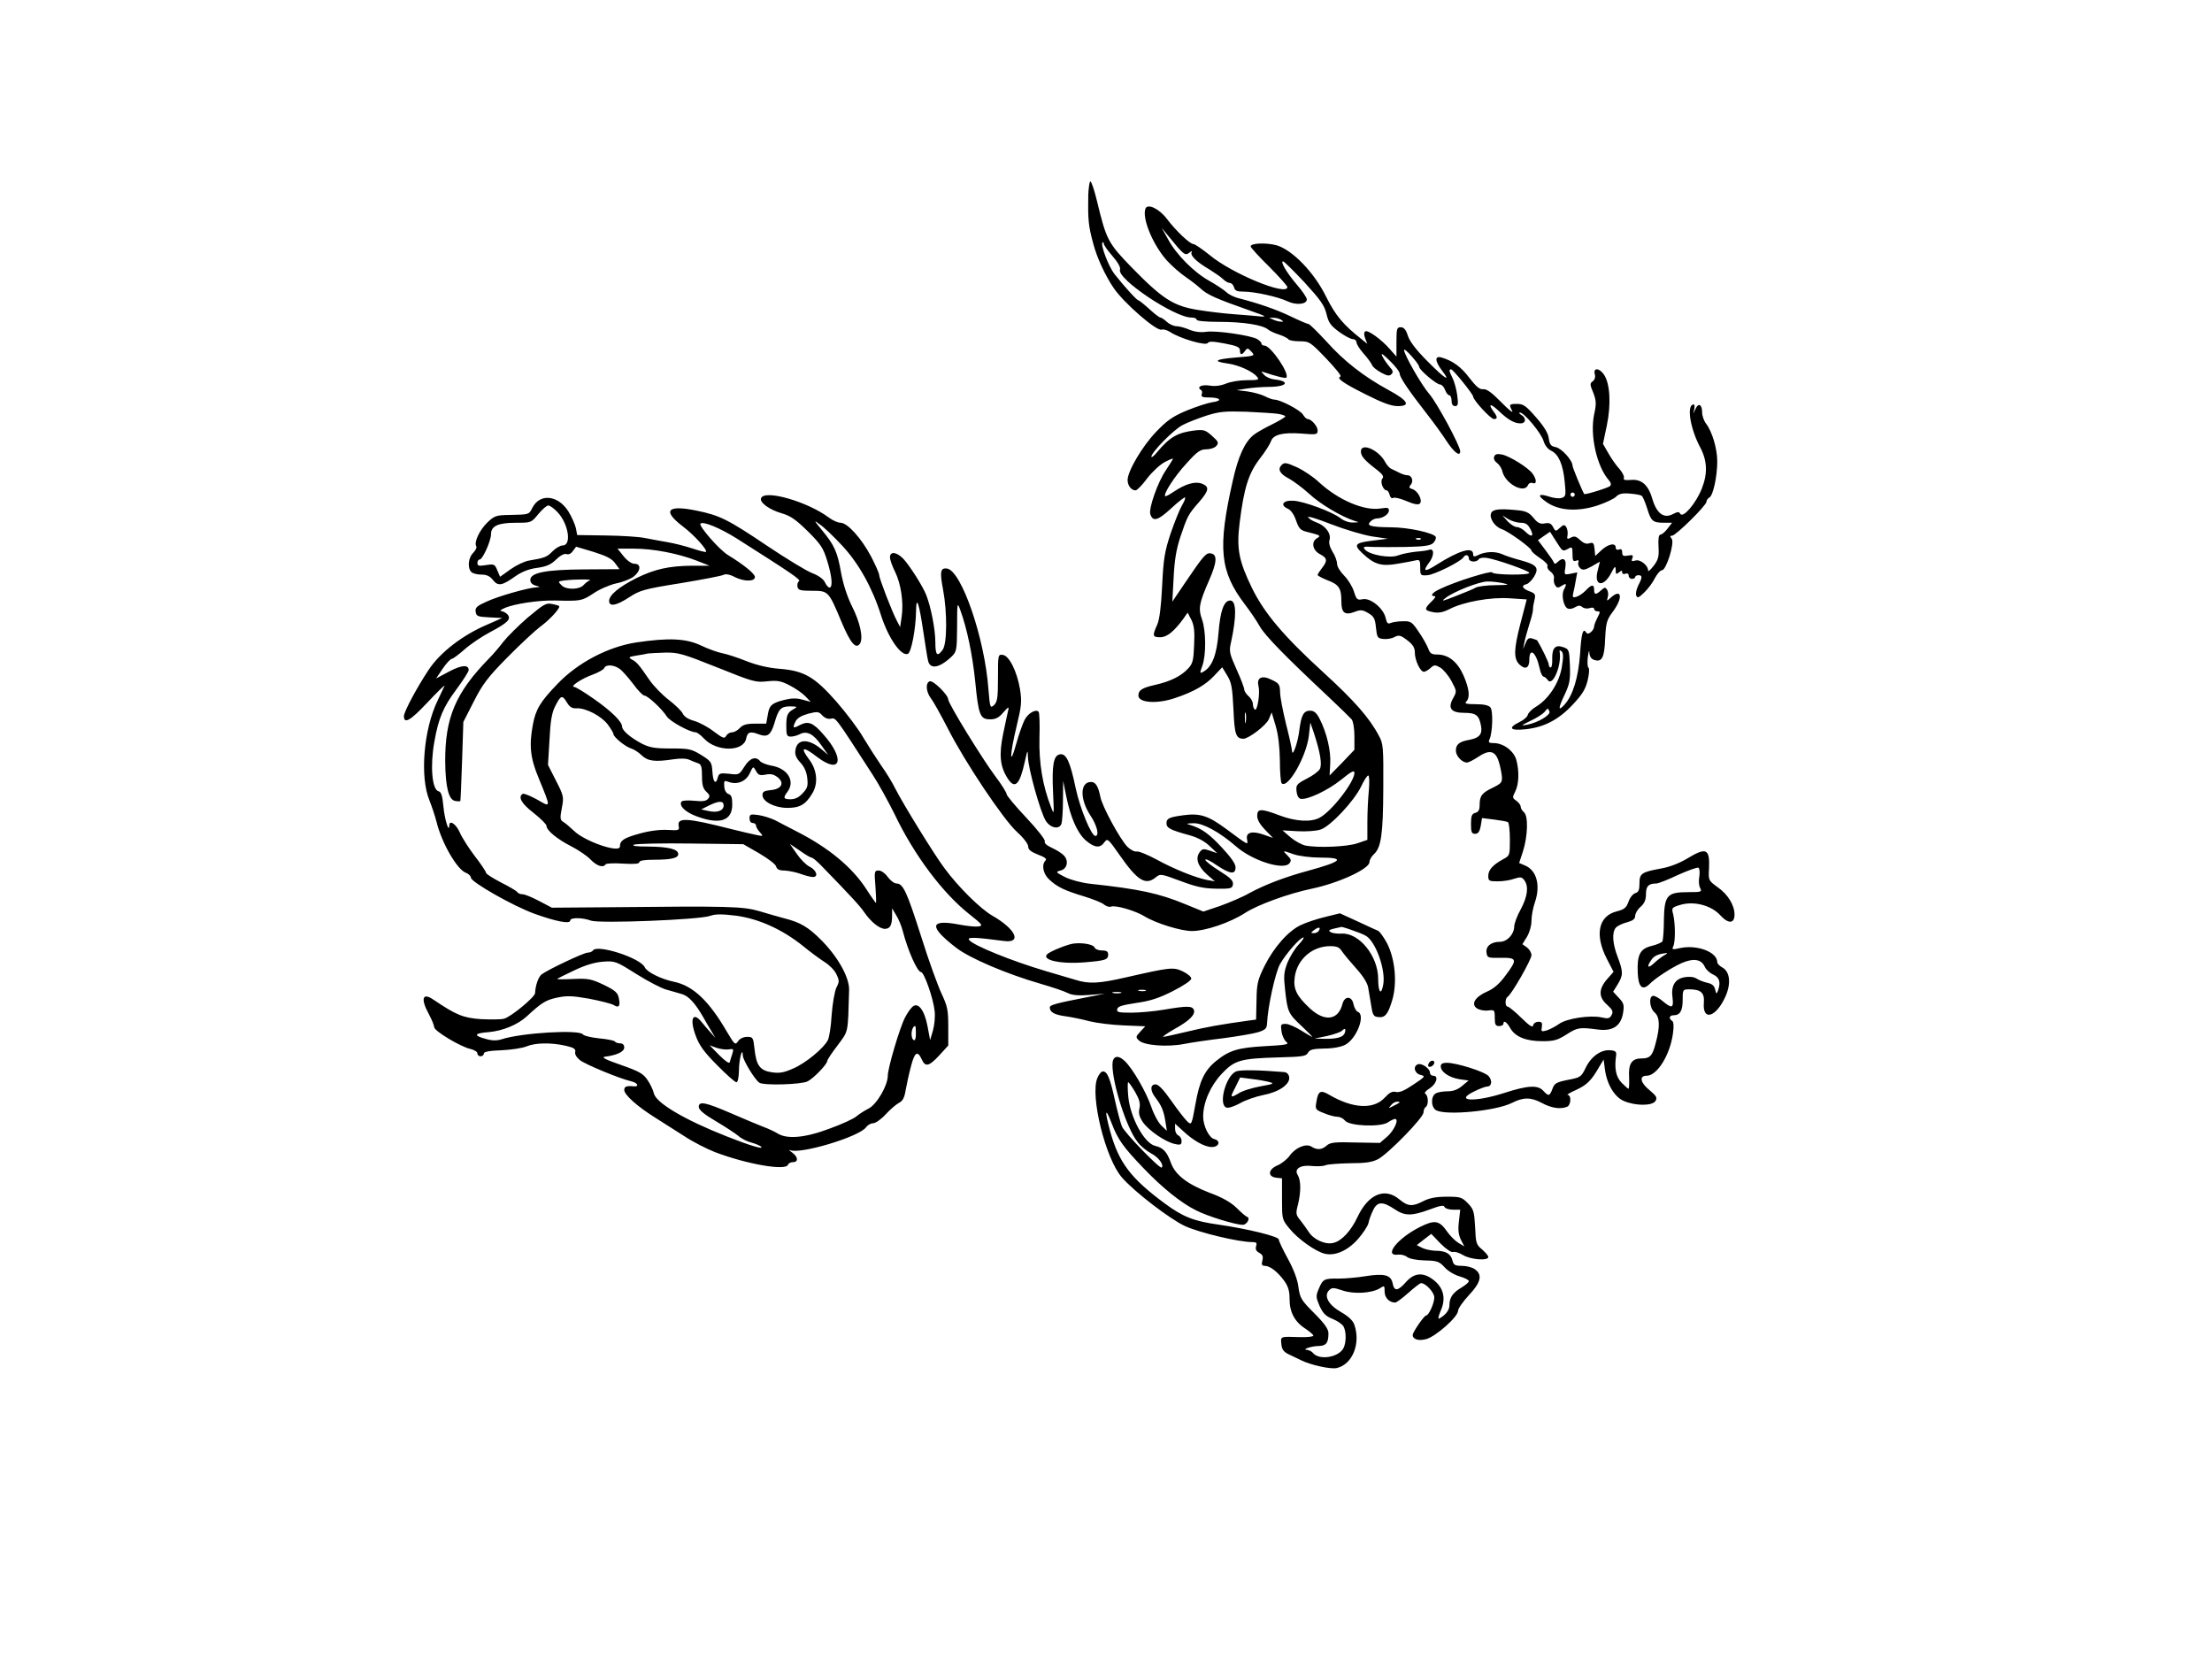 <?xml version="1.0" encoding="UTF-8" standalone="yes"?>
<svg version="1.0" xmlns="http://www.w3.org/2000/svg" width="1024" height="768" viewBox="0 0 1024 768" preserveAspectRatio="xMidYMid meet">
  <g transform="translate(0,768) scale(0.1,-0.1)" fill="#000000" stroke="none">
    <path d="M5038 6768 c-2 -106 1 -135 23 -216 17 -65 56 -149 95 -206 48 -70
198 -200 221 -192 8 3 26 -2 40 -11 45 -30 165 -65 174 -51 6 9 24 8 78 -2 57
-11 71 -17 71 -32 0 -22 9 -23 24 -2 10 14 14 13 29 -4 18 -19 17 -20 -72 -27
-97 -8 -110 -18 -36 -28 49 -7 114 -36 134 -61 12 -14 7 -16 -47 -16 -33 0
-76 -7 -97 -16 -25 -10 -51 -13 -75 -9 -36 6 -62 -6 -41 -20 6 -3 8 -12 4 -20
-4 -12 4 -15 35 -15 53 0 63 -16 14 -22 -20 -3 -73 -20 -117 -38 -65 -27 -91
-45 -142 -98 -64 -66 -133 -183 -133 -224 0 -26 17 -48 37 -48 7 0 31 25 54
56 23 30 60 64 81 75 21 11 38 18 38 15 0 -2 -15 -26 -33 -53 -38 -56 -80
-177 -72 -203 12 -37 35 -30 96 26 33 31 63 54 65 51 3 -2 -4 -20 -15 -38 -11
-19 -34 -77 -52 -129 -27 -82 -33 -115 -39 -240 -5 -100 -12 -157 -23 -182
-23 -51 -22 -58 14 -58 31 0 63 26 106 84 l21 30 17 -33 c13 -26 16 -53 13
-117 -3 -71 -6 -86 -28 -109 -32 -35 -81 -59 -150 -75 -63 -14 -80 -25 -80
-50 0 -34 88 -40 171 -11 87 29 141 61 180 103 l37 39 23 -38 c20 -32 24 -56
29 -156 5 -117 11 -136 46 -137 24 0 106 62 118 91 l13 31 19 -64 c12 -42 18
-96 19 -160 0 -53 4 -100 8 -104 28 -28 114 122 126 219 l7 62 17 -50 c29 -88
38 -144 27 -165 -6 -11 -33 -31 -61 -45 -46 -24 -50 -29 -47 -58 2 -19 9 -33
19 -35 31 -6 126 39 187 88 48 39 62 46 62 32 0 -42 -106 -179 -162 -208 -40
-21 -110 -17 -184 11 -87 33 -104 32 -104 -2 0 -18 13 -40 36 -64 l37 -38 -43
15 c-54 19 -84 11 -77 -22 5 -28 8 -29 -96 48 -84 62 -121 74 -198 64 -67 -9
-79 -15 -79 -37 0 -22 17 -31 104 -55 38 -10 72 -28 95 -50 l36 -34 -34 12
c-30 10 -36 9 -48 -8 -20 -28 -8 -64 34 -102 l37 -32 -35 6 c-56 11 -157 52
-235 95 -41 22 -82 39 -92 37 -9 -2 -29 8 -43 22 -34 35 -117 187 -125 231
-10 49 -22 69 -43 69 -52 0 -53 -80 -2 -157 30 -45 41 -93 22 -93 -19 0 -71
127 -91 220 -26 125 -44 162 -72 158 -31 -4 -39 -48 -33 -178 5 -104 5 -104
-10 -65 -38 97 -56 203 -53 319 2 63 0 117 -4 121 -13 14 -49 -7 -65 -38 -9
-18 -27 -68 -39 -112 -31 -112 -30 -50 2 82 23 96 25 115 16 172 -14 83 -50
155 -79 159 -23 3 -23 2 -23 -106 0 -93 -3 -111 -18 -126 -18 -16 -19 -13 -26
71 -17 238 -125 551 -192 561 -31 4 -34 -15 -18 -99 19 -102 19 -248 -2 -277
-25 -35 -34 -26 -34 36 0 57 -20 161 -42 217 -16 41 -75 134 -106 168 -31 32
-62 36 -62 7 0 -12 11 -42 24 -68 27 -55 40 -142 30 -208 l-7 -47 -15 29 c-23
43 -82 197 -82 212 0 8 -17 46 -37 85 -45 85 -110 157 -142 157 -12 0 -37 11
-54 24 -99 74 -300 132 -314 89 -7 -19 39 -53 95 -69 42 -12 67 -30 122 -84
59 -59 71 -76 89 -135 23 -73 27 -125 11 -125 -6 0 -15 11 -21 24 -7 15 -29
31 -57 42 -26 9 -119 66 -209 126 -184 124 -221 142 -328 164 -136 28 -161 1
-64 -73 52 -39 116 -110 107 -118 -2 -2 -30 5 -63 16 -33 11 -85 24 -115 29
-30 5 -77 14 -103 19 -27 6 -109 11 -182 12 l-133 2 -6 32 c-4 17 -19 52 -35
78 -48 75 -131 84 -166 17 -17 -33 -14 -32 -107 -34 -62 -1 -69 -4 -102 -35
-36 -35 -63 -92 -51 -110 3 -6 -3 -19 -15 -31 -22 -22 -27 -69 -8 -88 7 -7 27
-12 46 -12 25 0 40 -7 54 -25 24 -30 42 -27 105 18 29 20 61 33 99 38 44 6 64
15 89 39 19 19 38 28 47 25 10 -4 22 2 30 14 l15 20 81 -24 c60 -19 86 -32
100 -53 l20 -27 -162 -1 c-179 -1 -251 -15 -251 -49 0 -12 9 -22 25 -26 22 -6
22 -7 4 -8 -40 -2 -177 -41 -231 -66 -45 -20 -54 -28 -51 -47 3 -21 9 -23 63
-26 l60 -3 -68 -30 c-114 -48 -219 -129 -272 -209 -54 -81 -115 -195 -115
-215 0 -38 29 -22 107 61 46 49 83 85 81 79 -2 -5 -17 -36 -32 -68 -65 -134
-83 -353 -38 -462 11 -28 26 -72 33 -100 24 -98 95 -220 135 -235 13 -5 24
-15 24 -23 0 -20 195 -131 294 -167 100 -36 166 -49 166 -31 0 14 55 14 96 -1
40 -14 501 4 551 22 25 9 54 9 120 1 105 -14 214 -63 310 -140 34 -28 79 -61
101 -75 21 -13 46 -38 54 -56 14 -29 14 -35 0 -62 -8 -17 -18 -74 -22 -127 -3
-53 -11 -105 -18 -117 -20 -38 -103 -106 -159 -130 -44 -20 -65 -23 -100 -18
-55 8 -72 32 -80 108 -6 53 -7 56 -34 56 -17 0 -34 -8 -42 -20 -13 -19 -16
-17 -52 44 -83 143 -157 213 -245 231 -61 13 -125 45 -135 67 -19 43 -221 108
-240 78 -3 -5 -14 -10 -24 -10 -18 0 -183 -78 -214 -101 -15 -13 -28 -50 -30
-87 -1 -18 -113 -111 -144 -118 -14 -4 -62 -4 -107 -2 -82 6 -114 19 -219 90
-51 35 -61 6 -22 -66 14 -26 25 -53 25 -61 0 -18 124 -92 168 -101 17 -4 32
-13 32 -20 0 -8 7 -14 15 -14 8 0 15 6 15 13 0 8 25 13 82 15 45 2 97 10 116
18 41 17 113 18 180 3 39 -9 48 -15 45 -29 -3 -10 6 -25 22 -38 26 -20 182
-85 238 -98 30 -7 38 -26 10 -23 -33 3 -43 -1 -43 -17 0 -22 59 -75 140 -126
36 -23 99 -63 140 -89 41 -27 105 -59 141 -73 148 -56 327 -87 337 -58 2 6 12
12 23 12 26 0 24 24 -3 44 -13 9 -18 15 -12 12 45 -22 321 61 353 105 7 10 22
19 33 19 11 0 37 18 58 41 20 22 48 46 61 53 18 9 26 23 32 61 5 28 16 78 25
111 17 65 30 72 50 28 16 -35 34 -30 81 21 l41 45 0 87 c0 78 -4 95 -31 153
-17 36 -60 154 -94 263 -67 210 -84 247 -115 247 -10 0 -28 14 -40 30 -12 17
-30 30 -42 30 -20 0 -21 -4 -15 -75 3 -41 4 -75 2 -75 -1 0 -22 29 -45 65 -65
100 -173 190 -320 265 -36 19 -82 42 -102 53 -21 10 -56 21 -78 24 -36 5 -40
3 -40 -16 0 -12 6 -21 15 -21 8 0 15 -5 15 -12 0 -6 8 -20 18 -31 17 -19 16
-19 -18 -12 -19 4 -71 16 -115 27 -204 52 -251 55 -243 14 4 -20 1 -21 -51
-18 -35 2 -84 -4 -130 -17 -73 -20 -91 -32 -91 -60 0 -32 -162 23 -213 73 -18
17 -40 36 -49 41 -15 9 -16 17 -7 64 10 51 9 57 -27 127 l-37 73 7 116 c4 86
11 126 26 155 26 52 33 54 54 19 13 -22 24 -29 44 -28 42 3 115 -35 145 -74
15 -20 27 -40 27 -45 0 -14 55 -59 82 -67 13 -4 35 -18 49 -32 29 -27 61 -31
147 -18 33 5 61 4 75 -3 12 -5 30 -13 40 -16 13 -4 17 -17 17 -59 0 -41 5 -58
20 -72 16 -15 18 -21 8 -33 -9 -11 -26 -13 -65 -9 -29 3 -55 1 -58 -4 -13 -19
18 -49 70 -68 107 -40 165 -21 165 54 0 33 -4 45 -17 49 -11 4 -19 17 -20 35
-2 28 0 29 21 21 39 -14 79 2 97 40 16 34 16 34 29 11 10 -19 17 -22 45 -17
24 5 38 1 56 -13 33 -27 16 -55 -35 -59 -28 -3 -36 -7 -36 -23 0 -30 57 -59
115 -59 58 0 84 15 115 66 29 46 23 110 -14 158 -44 59 -29 63 38 11 110 -83
129 -8 27 106 -47 54 -69 62 -107 43 -33 -18 -36 -15 -21 16 8 16 27 27 59 36
43 11 49 10 65 -8 11 -12 26 -18 40 -15 23 4 17 13 192 -258 29 -44 74 -127
102 -183 91 -191 224 -368 349 -466 58 -46 62 -51 40 -55 -14 -2 -54 2 -90 9
-137 26 -141 -9 -14 -107 63 -49 234 -122 394 -168 52 -15 108 -34 123 -42 20
-10 48 -13 100 -9 l72 6 -70 -14 c-159 -31 -185 -38 -185 -50 0 -22 22 -34 75
-41 28 -4 77 -14 110 -23 33 -8 104 -17 159 -19 l98 -4 -23 -25 c-21 -22 -22
-26 -7 -40 23 -24 132 -32 209 -17 35 7 118 19 185 27 66 9 138 21 160 28 33
11 39 17 40 43 3 73 38 233 60 272 28 49 93 123 108 123 5 0 -5 -15 -22 -33
-18 -19 -41 -57 -52 -84 -17 -45 -18 -62 -10 -132 11 -96 14 -104 79 -164 27
-26 48 -47 46 -47 -2 0 -26 13 -52 30 -26 16 -58 30 -71 30 -23 0 -24 -3 -19
-36 3 -20 14 -42 23 -48 14 -11 -4 -14 -99 -19 -125 -7 -165 -19 -225 -67 -55
-44 -79 -93 -98 -203 -17 -94 -18 -96 -36 -80 -11 10 -44 52 -74 95 -37 53
-61 78 -74 78 -26 0 -26 -29 -1 -61 28 -37 38 -60 46 -109 l7 -45 -25 24 c-14
13 -35 51 -46 84 -24 71 -88 182 -125 216 -32 30 -56 22 -56 -18 0 -88 65
-292 115 -356 14 -20 44 -44 65 -55 33 -17 60 -53 48 -65 -8 -8 -171 160 -184
190 -7 18 -22 74 -33 124 -22 100 -35 131 -55 131 -8 0 -19 -14 -26 -31 -34
-82 38 -374 114 -460 58 -67 223 -193 292 -225 68 -31 249 -74 310 -74 21 0
24 -4 19 -19 -4 -14 0 -23 15 -31 15 -8 19 -17 14 -35 -5 -20 -2 -25 12 -25
24 -1 57 -26 89 -69 19 -27 25 -47 25 -85 0 -61 24 -106 75 -138 19 -13 35
-27 35 -31 0 -5 -28 -8 -62 -7 -92 3 -90 4 -86 -32 2 -24 10 -36 33 -47 17 -8
42 -20 56 -27 45 -23 141 -44 168 -37 72 17 111 113 81 200 -7 20 -27 39 -62
59 -58 33 -81 75 -55 101 13 13 20 13 62 -1 53 -18 135 -13 173 10 21 14 22
13 22 -15 0 -29 22 -51 49 -51 6 0 33 20 61 45 28 25 54 45 59 45 21 0 61 -43
61 -66 0 -28 -26 -84 -38 -84 -9 0 -62 -77 -62 -90 0 -20 27 -29 63 -19 44 12
147 103 147 131 0 10 23 43 50 72 56 59 64 95 28 120 -12 9 -39 16 -60 16 -32
0 -39 4 -44 25 -8 32 -32 45 -81 45 -21 1 -48 7 -61 14 l-23 12 33 26 34 26
43 -45 c25 -25 50 -42 58 -39 7 3 28 -3 46 -14 34 -21 117 -28 117 -9 0 6 -13
21 -29 35 -27 22 -29 30 -32 103 -4 72 -7 83 -33 110 -28 29 -35 31 -98 31
-49 0 -80 -6 -108 -20 -52 -27 -72 -25 -111 7 -68 58 -145 25 -195 -82 -30
-64 -74 -111 -112 -119 -37 -9 -92 16 -114 52 -10 15 -27 39 -39 54 -20 24
-21 31 -10 72 14 58 14 111 -1 136 -19 29 13 49 68 42 24 -2 51 -1 61 4 10 4
61 8 113 9 72 0 103 5 130 19 48 26 210 192 210 216 0 10 5 22 10 25 14 8 13
52 -1 61 -7 4 1 14 20 26 32 21 42 58 16 58 -8 0 -15 6 -15 14 0 19 -38 46
-56 39 -24 -9 -16 -42 12 -49 24 -6 23 -8 -33 -45 -41 -28 -65 -38 -81 -34
-17 4 -30 -3 -52 -27 -51 -55 -147 -50 -255 13 -42 25 -53 19 -61 -33 -6 -33
-4 -36 35 -51 23 -10 51 -17 63 -17 11 0 27 -8 34 -17 18 -26 164 -32 199 -9
13 9 28 16 33 16 20 0 -3 -52 -35 -81 l-35 -30 -114 2 c-95 3 -116 0 -132 -14
-22 -20 -45 -22 -71 -5 -25 16 -75 -5 -102 -44 -11 -15 -36 -35 -55 -43 -43
-18 -47 -52 -6 -57 l27 -3 0 -95 c0 -94 0 -96 35 -138 38 -47 119 -105 163
-116 47 -11 104 13 152 66 23 26 46 60 50 75 3 16 13 43 22 61 19 40 44 41 98
5 48 -33 80 -33 164 -2 48 18 65 21 68 12 3 -7 20 -13 39 -13 l34 0 -6 -54
c-5 -39 -2 -62 9 -85 l16 -31 -27 16 c-15 9 -39 33 -53 53 -36 52 -58 55 -127
20 -105 -53 -169 -137 -98 -127 13 1 31 -3 40 -11 10 -8 44 -15 82 -16 58 -1
67 -5 92 -32 15 -17 45 -35 70 -42 23 -7 42 -16 42 -22 0 -5 -16 -19 -35 -30
-40 -24 -55 -46 -55 -82 0 -22 -17 -44 -47 -61 -7 -4 -4 11 7 37 25 56 13 106
-34 142 -48 37 -89 33 -127 -10 -38 -43 -55 -44 -62 -5 -8 38 -39 46 -126 32
-36 -6 -92 -11 -123 -11 -68 1 -74 -2 -93 -48 -14 -32 -13 -39 4 -79 16 -34
28 -47 61 -60 22 -9 45 -25 50 -35 13 -24 13 -75 -1 -101 -23 -42 -111 -56
-140 -22 -6 8 -19 14 -28 15 -28 1 21 18 55 18 34 1 44 15 44 59 0 19 -18 45
-66 93 -60 60 -66 70 -73 121 -4 34 -22 82 -49 131 -23 42 -42 82 -42 89 0 14
-142 49 -280 69 -114 16 -164 36 -248 98 -158 117 -212 189 -252 332 -27 99
-24 118 6 40 29 -76 53 -110 148 -209 87 -91 174 -161 243 -195 52 -27 182
-67 216 -67 20 0 37 32 20 37 -6 2 -28 21 -49 42 -27 26 -66 48 -126 70 -101
39 -157 82 -177 137 -18 51 -36 71 -72 79 -51 11 -117 131 -126 231 -3 35 -3
64 0 64 3 0 17 -20 32 -45 20 -35 25 -53 20 -76 -5 -23 -1 -38 16 -64 27 -39
106 -93 149 -101 25 -6 30 -3 30 14 0 11 -7 22 -15 26 -8 3 -15 16 -15 30 l0
24 33 -30 c50 -48 104 -78 137 -78 34 0 43 29 11 37 -24 6 -51 61 -51 104 0
65 33 141 85 197 60 64 86 72 265 77 109 3 126 5 135 21 8 15 23 19 75 20 40
0 77 7 97 17 54 28 96 139 59 153 -8 3 -16 18 -20 35 -7 39 -41 40 -51 2 -19
-76 -82 -85 -151 -21 -61 57 -78 90 -70 145 11 82 81 143 164 143 32 0 43 -5
56 -26 10 -14 39 -49 66 -79 30 -33 51 -67 54 -87 3 -18 9 -55 14 -83 6 -42
11 -51 30 -53 33 -5 47 10 67 77 24 80 14 189 -23 263 -15 28 -34 55 -42 59
-8 3 -51 23 -96 44 l-81 37 -69 -17 c-38 -9 -88 -26 -111 -37 -59 -27 -126
-104 -169 -190 -32 -65 -36 -82 -37 -160 l-2 -88 -30 -4 c-132 -18 -204 -31
-290 -52 -55 -13 -104 -24 -110 -24 -5 0 17 16 50 35 71 39 100 68 92 90 -8
19 -31 19 -138 1 -46 -8 -115 -14 -152 -14 -58 0 -68 2 -65 16 2 13 23 19 88
29 64 9 105 22 170 55 49 25 85 49 85 58 0 8 -18 23 -39 33 -44 21 -59 19
-261 -27 -126 -29 -173 -32 -236 -12 -24 7 -87 26 -139 41 -155 46 -331 117
-353 143 -12 15 24 14 160 -4 86 -12 56 55 -53 117 -55 32 -156 131 -221 219
-48 64 -189 293 -227 367 -14 29 -44 78 -67 110 -22 32 -59 90 -82 128 -22 39
-78 113 -124 166 -102 116 -150 144 -265 153 -50 4 -102 16 -151 35 -40 16
-91 33 -113 37 -21 4 -66 20 -99 36 -70 33 -150 36 -299 14 -131 -20 -272 -94
-366 -193 -79 -82 -100 -117 -113 -188 -18 -95 -12 -154 26 -245 59 -144 59
-139 -7 -101 -31 17 -61 29 -66 26 -23 -14 -6 -45 50 -88 33 -26 60 -53 60
-60 0 -21 50 -62 115 -95 33 -17 73 -44 89 -61 29 -30 59 -40 70 -22 3 4 39 6
81 3 52 -3 75 -1 75 7 0 7 24 11 68 11 81 0 112 8 112 26 0 23 -45 34 -138 35
-58 0 -80 3 -66 9 12 4 130 7 263 5 l242 -3 73 -42 c41 -24 77 -51 79 -61 4
-14 15 -19 39 -19 18 -1 51 -7 73 -15 22 -8 48 -15 58 -15 28 0 17 32 -15 48
-15 7 -42 34 -59 59 l-32 46 46 -31 c25 -18 49 -32 54 -32 5 0 23 -15 40 -32
147 -151 185 -193 204 -221 31 -45 70 -76 95 -77 25 0 34 17 34 63 l0 32 19
-32 c11 -17 25 -51 31 -75 23 -89 67 -188 84 -188 14 0 57 -122 63 -181 3 -25
-1 -65 -8 -90 l-13 -44 -12 64 c-14 74 -43 113 -69 91 -9 -8 -25 -30 -35 -50
-25 -48 -80 -235 -80 -270 0 -45 -51 -133 -89 -152 -18 -9 -43 -25 -55 -35
-11 -11 -68 -37 -126 -58 -114 -43 -198 -50 -242 -21 -13 8 -43 22 -68 31 -25
10 -90 37 -145 61 -118 51 -150 58 -150 30 0 -14 24 -34 80 -67 44 -26 91 -57
104 -68 13 -12 41 -26 62 -31 21 -6 41 -15 44 -20 7 -11 -54 7 -160 49 -196
77 -329 156 -338 200 -3 14 -16 42 -29 61 -20 30 -38 40 -123 70 -70 24 -93
36 -75 38 55 7 90 23 90 43 0 12 -7 19 -19 19 -11 0 -22 4 -25 9 -3 4 -36 11
-72 14 -37 4 -71 12 -75 18 -14 24 -284 8 -376 -22 -22 -7 -44 -7 -72 1 -61
16 -57 27 12 32 65 6 134 34 177 74 66 61 86 74 136 85 46 10 70 10 150 -4 52
-10 103 -23 114 -29 25 -16 33 -6 25 31 -5 26 -17 36 -70 62 -57 27 -72 30
-140 27 -41 -2 -75 -2 -75 0 0 2 35 19 77 39 52 25 95 38 134 41 56 4 60 3
155 -57 54 -34 116 -66 138 -72 23 -6 55 -16 73 -21 31 -9 61 -41 100 -109 11
-20 28 -49 38 -65 l17 -29 -23 26 c-13 15 -32 36 -41 48 -41 50 -56 14 -27
-64 16 -44 39 -76 99 -136 43 -44 83 -79 89 -79 7 0 11 21 12 53 0 54 17 116
18 70 1 -21 54 -109 76 -125 19 -14 194 -9 224 6 29 15 91 80 91 95 0 5 21 37
48 72 51 69 47 51 53 255 2 57 -49 150 -125 228 -63 64 -100 86 -176 105 -25
7 -76 21 -115 33 -76 22 -137 24 -700 18 l-260 -2 -59 31 c-32 17 -66 31 -76
31 -11 0 -22 5 -25 10 -4 6 -38 26 -76 45 -38 20 -69 39 -69 45 0 5 -23 40
-52 77 -28 37 -60 87 -70 111 -18 39 -48 58 -48 30 -1 -37 -22 31 -27 88 -5
51 -10 68 -23 71 -30 8 -39 119 -19 229 19 109 42 162 101 241 32 43 58 84 58
91 0 26 -33 24 -91 -7 l-60 -32 31 46 c17 25 36 45 42 45 5 0 32 20 58 43 27
24 80 60 118 80 83 44 100 61 82 82 -7 8 -20 15 -29 16 -9 0 -2 7 15 14 45 20
160 37 234 35 119 -3 124 -2 176 32 27 19 75 40 106 47 31 6 68 21 82 32 33
26 35 59 4 59 -14 0 -34 14 -51 35 l-28 35 76 0 c89 0 203 -22 289 -55 l61
-24 -82 0 c-107 -1 -173 -16 -258 -58 -79 -40 -125 -78 -125 -105 0 -28 34
-22 93 17 49 32 68 38 237 65 102 17 192 34 200 39 10 5 29 2 53 -11 43 -21
92 -21 92 1 0 15 -52 57 -124 101 -40 24 -138 136 -128 146 12 12 90 -20 168
-69 260 -165 298 -191 288 -198 -6 -3 -9 -15 -7 -25 3 -16 13 -19 67 -19 76 0
77 -1 136 -142 42 -100 67 -130 86 -103 17 25 1 100 -37 174 -22 45 -40 100
-50 154 -17 97 -31 128 -88 197 -39 47 -39 49 -10 27 18 -12 64 -56 104 -99
75 -81 138 -192 179 -322 34 -106 93 -190 124 -178 16 6 37 117 38 199 1 75
14 37 34 -99 9 -59 18 -118 21 -129 8 -44 51 -38 107 14 26 25 27 29 28 141 0
114 1 115 15 76 31 -85 56 -205 69 -331 15 -156 23 -174 69 -174 26 0 41 8 62
33 21 24 26 27 22 11 -3 -11 -13 -61 -24 -112 -20 -98 -14 -152 22 -207 33
-50 55 -27 78 77 13 58 14 60 15 23 1 -52 57 -253 82 -294 21 -34 62 -43 73
-15 3 9 7 57 7 107 l1 92 14 -70 c20 -99 51 -170 90 -205 41 -35 67 -38 87 -9
14 19 17 17 70 -59 83 -119 120 -142 167 -104 22 18 25 17 114 -16 72 -27 107
-35 166 -36 69 -1 75 1 78 20 2 17 -11 30 -62 62 -37 23 -66 46 -66 52 0 6 24
-5 52 -25 63 -42 88 -45 88 -10 0 16 -21 46 -62 90 -59 64 -95 90 -148 106
-21 6 -19 7 16 8 43 1 120 -41 196 -107 75 -66 219 -112 247 -79 10 13 9 19
-8 36 -25 25 -25 25 29 6 24 -8 77 -15 121 -15 120 0 103 -18 -55 -61 -107
-29 -199 -64 -271 -103 -33 -19 -95 -45 -137 -60 l-77 -26 -83 34 c-124 51
-212 70 -443 95 -41 5 -89 18 -115 31 -43 22 -44 24 -20 30 30 7 39 44 16 69
-9 10 -34 26 -56 36 -24 11 -37 22 -33 31 2 7 -35 55 -86 109 -50 53 -91 102
-91 109 0 7 -23 44 -51 81 -59 78 -219 338 -219 357 -1 22 -70 90 -86 84 -20
-8 -17 -49 6 -79 11 -14 46 -77 78 -139 79 -156 258 -423 321 -480 29 -26 51
-55 51 -66 0 -15 12 -25 45 -38 32 -12 43 -20 35 -28 -19 -19 -11 -62 18 -88
36 -34 72 -51 162 -78 41 -13 83 -29 92 -38 10 -8 24 -12 32 -9 20 8 112 -19
153 -44 53 -33 170 -69 221 -69 62 0 175 38 245 83 60 39 201 90 310 113 125
26 267 92 267 123 0 10 9 26 20 36 34 31 43 90 44 305 1 192 0 208 -21 245
-43 82 -115 163 -255 291 -185 169 -274 274 -332 392 -61 126 -72 182 -57 302
20 160 41 228 92 295 26 33 49 70 53 82 10 31 54 42 140 36 71 -6 76 -5 76 14
0 20 -29 53 -46 53 -5 0 -15 9 -22 21 -13 21 -105 69 -132 69 -8 0 -28 7 -45
16 -16 8 -52 18 -80 22 l-50 6 45 7 c25 4 73 8 107 8 84 1 98 27 19 35 -15 2
-35 11 -44 21 -15 16 -15 17 -1 12 54 -18 100 -30 104 -25 17 17 -72 148 -101
148 -8 0 -14 4 -14 10 0 5 -9 14 -21 21 -33 17 -190 40 -235 33 -26 -4 -54 0
-78 10 -21 9 -48 16 -60 16 -12 0 -32 9 -44 20 -12 11 -25 20 -30 20 -5 0 -28
18 -52 40 -24 22 -47 40 -50 40 -7 0 -62 60 -111 122 -27 35 -65 135 -55 145
3 4 6 1 6 -5 0 -6 18 -32 40 -57 26 -30 39 -53 35 -64 -13 -43 253 -221 330
-221 14 0 25 -4 25 -10 0 -6 42 -10 105 -10 110 0 200 -14 225 -35 8 -7 32
-18 52 -24 21 -7 40 -17 43 -22 4 -5 27 -9 52 -9 45 0 49 -3 123 -80 42 -44
72 -81 66 -83 -21 -7 11 -30 115 -82 79 -40 120 -55 150 -55 62 0 47 26 -42
74 -114 62 -207 134 -288 225 -41 44 -78 81 -83 81 -5 0 -43 16 -84 36 -67 32
-151 61 -242 84 -19 5 -44 17 -55 28 -12 11 -47 34 -77 51 -71 39 -153 121
-191 191 l-31 55 29 -35 c73 -90 79 -95 99 -80 10 8 15 10 11 3 -9 -15 23 -46
83 -81 24 -15 53 -35 62 -44 10 -10 24 -18 32 -18 7 0 16 -9 19 -20 4 -16 14
-20 44 -20 52 0 160 -24 204 -45 40 -19 89 -14 89 9 0 8 -20 38 -46 68 -47 55
-78 108 -64 108 5 0 49 -44 99 -97 74 -81 92 -106 102 -146 9 -40 19 -54 58
-83 25 -18 54 -34 64 -34 9 0 17 -7 17 -15 0 -8 15 -32 33 -52 19 -21 36 -45
39 -53 3 -9 22 -24 42 -35 28 -15 38 -17 48 -7 9 9 7 17 -9 34 -11 13 -26 34
-33 48 -9 19 0 13 34 -20 25 -24 46 -51 46 -60 0 -17 43 -80 125 -185 30 -38
72 -96 92 -127 35 -53 63 -74 63 -47 0 25 -108 225 -143 265 -36 41 -117 183
-117 204 0 6 16 -7 35 -29 19 -21 35 -43 35 -49 0 -14 80 -82 97 -82 7 0 18
-11 23 -25 5 -14 14 -25 20 -25 5 0 10 -11 10 -25 0 -16 6 -25 16 -25 14 0 16
8 10 52 -4 28 -14 64 -22 79 -16 32 -17 39 -6 39 9 0 102 -115 102 -126 0 -16
81 -104 96 -104 18 0 17 10 -1 34 -28 38 -15 40 23 4 43 -41 72 -58 101 -58
26 0 28 25 4 39 -10 6 -13 11 -6 11 19 0 99 -96 109 -132 6 -20 20 -38 36 -45
34 -17 54 -63 62 -145 6 -61 5 -67 -14 -73 -11 -4 -36 -1 -55 5 -54 18 -61 7
-16 -24 58 -41 144 -46 237 -16 38 13 77 31 86 41 13 13 29 17 63 14 25 -2 49
-6 55 -10 5 -3 16 -29 25 -57 18 -60 26 -68 78 -68 l38 0 -21 -27 c-12 -16
-27 -28 -33 -28 -8 0 -11 -19 -9 -55 3 -46 -1 -61 -22 -89 -15 -19 -26 -29
-26 -23 0 25 -37 54 -59 47 -17 -5 -20 -3 -14 11 5 14 2 16 -20 12 -22 -4 -27
-1 -27 14 0 14 -5 18 -15 14 -9 -3 -15 0 -15 9 0 24 -35 17 -66 -12 l-29 -27
-3 33 c-3 27 -6 31 -24 26 -13 -5 -27 0 -43 15 -18 17 -27 20 -43 11 -16 -9
-19 -7 -15 12 2 12 -1 29 -6 37 -8 12 -13 12 -30 -4 -19 -17 -20 -17 -31 4 -9
17 -18 21 -38 17 -21 -4 -33 1 -53 26 -22 26 -35 32 -85 36 -75 7 -104 3 -111
-15 -9 -23 17 -62 48 -73 33 -11 139 -88 139 -100 0 -5 18 -20 40 -35 23 -15
38 -31 34 -37 -3 -6 3 -17 14 -25 11 -8 18 -21 16 -31 -2 -10 0 -25 6 -33 8
-12 13 -13 30 -2 22 14 25 10 10 -18 -13 -24 -1 -80 18 -87 8 -4 23 -1 34 6
15 9 23 9 33 1 8 -7 23 -9 35 -5 11 4 20 2 20 -4 0 -6 7 -11 15 -11 14 0 14
-3 0 -30 -8 -16 -15 -34 -15 -40 0 -18 -28 -42 -35 -30 -16 26 -24 2 -30 -97
-8 -109 -33 -192 -72 -235 -30 -33 -30 -18 -1 43 25 53 28 70 26 137 -3 73 -4
77 -31 86 -36 13 -52 -3 -51 -54 1 -22 -2 -40 -7 -40 -5 0 -9 6 -9 14 0 10
-35 82 -54 112 -1 1 -10 4 -22 8 -16 5 -23 0 -31 -21 l-12 -28 6 30 c3 17 14
55 23 85 10 30 18 62 17 70 0 9 3 28 7 43 6 25 3 30 -24 40 -34 13 -39 27 -12
33 9 3 25 19 35 36 23 40 11 54 -62 74 -31 8 -71 21 -88 29 -33 14 -80 12
-115 -7 -13 -6 -18 -5 -18 6 0 37 -63 19 -172 -50 -52 -33 -63 -30 -33 10 25
32 26 69 2 61 -7 -3 -34 -7 -62 -9 -27 -3 -64 -10 -82 -17 -37 -15 -133 2
-154 27 -11 13 -6 15 37 12 27 -1 97 -1 156 0 83 2 110 6 123 18 9 9 14 21 12
28 -6 18 -126 45 -209 45 -93 1 -114 7 -93 27 7 8 21 14 30 14 26 0 55 19 55
37 0 13 -7 14 -39 9 -75 -12 -195 39 -284 121 -26 25 -73 56 -103 70 -49 22
-58 23 -70 11 -21 -20 -9 -42 34 -64 20 -11 62 -42 93 -70 51 -48 150 -106
209 -125 24 -7 24 -7 -6 -8 -18 -1 -43 8 -58 20 -37 29 -168 78 -218 81 -48 3
-64 -20 -26 -37 14 -6 29 -27 38 -54 13 -38 21 -46 50 -53 63 -16 67 -18 48
-29 -29 -16 -22 -56 12 -74 35 -18 37 -31 10 -65 -11 -14 -20 -28 -20 -32 0
-3 20 -14 45 -24 54 -20 65 -37 65 -99 0 -53 16 -65 63 -47 26 10 36 9 61 -6
26 -15 32 -25 36 -67 5 -46 7 -50 34 -53 16 -2 40 2 52 9 20 10 28 9 59 -15
26 -20 35 -34 35 -57 0 -35 25 -89 42 -89 6 0 20 8 30 17 17 16 22 16 45 3 14
-8 38 -36 52 -62 25 -47 26 -48 9 -79 -27 -47 -11 -69 51 -69 54 0 68 -11 77
-58 8 -40 -6 -58 -54 -67 -46 -8 -62 -21 -62 -50 0 -24 28 -55 51 -55 8 0 31
12 52 26 52 35 79 29 95 -20 7 -21 13 -52 15 -70 2 -28 -3 -33 -41 -52 -51
-24 -62 -38 -62 -80 0 -23 -5 -33 -20 -37 -16 -4 -20 -14 -20 -51 0 -38 3 -46
19 -46 14 0 21 10 26 36 l6 37 56 -7 c31 -4 60 -9 64 -12 5 -3 9 -39 9 -80 0
-74 0 -75 -32 -92 -47 -26 -68 -49 -68 -77 0 -23 4 -25 44 -25 23 0 58 5 76
12 29 9 35 9 47 -7 21 -29 15 -75 -17 -135 -17 -30 -30 -66 -30 -80 -1 -36
-33 -70 -67 -70 -40 0 -66 -21 -61 -51 3 -23 7 -24 66 -23 76 1 78 -7 21 -83
-27 -37 -55 -61 -84 -73 -55 -24 -76 -57 -49 -77 11 -8 34 -13 52 -11 31 4 32
3 32 -34 0 -31 4 -38 20 -38 11 0 20 5 20 10 0 19 15 10 32 -20 23 -40 73 -60
149 -60 53 0 70 5 111 31 51 33 61 34 145 23 69 -9 107 16 117 77 6 37 3 46
-20 70 l-26 28 21 34 c26 43 26 58 0 127 -24 62 -27 113 -9 135 7 8 30 20 51
25 29 8 39 16 39 30 0 11 11 30 25 42 18 16 25 32 25 59 0 37 12 49 48 49 9 0
55 18 101 40 47 21 89 36 94 33 5 -3 7 -21 4 -41 -4 -19 -2 -43 4 -53 9 -18 5
-19 -55 -19 -98 0 -111 -14 -113 -129 0 -49 -4 -94 -7 -99 -3 -5 -25 -15 -50
-21 -54 -13 -68 -42 -64 -127 3 -64 22 -81 54 -50 27 28 103 77 150 98 54 23
90 18 106 -17 6 -14 24 -30 40 -37 29 -13 35 -37 21 -75 -6 -16 -8 -15 -13 7
-4 17 -15 26 -35 30 -17 4 -39 12 -51 20 -13 8 -34 10 -56 6 -44 -8 -63 -40
-55 -95 6 -48 -3 -51 -45 -16 -16 14 -36 25 -44 25 -22 0 -18 -57 6 -77 24
-21 26 -65 5 -142 -15 -59 -26 -71 -67 -71 -44 0 -60 -25 -56 -87 1 -29 0 -53
-3 -53 -3 0 -17 13 -32 28 -26 27 -34 66 -25 127 2 16 -3 21 -27 23 -43 4 -89
-29 -114 -81 -21 -43 -24 -45 -82 -56 -54 -11 -63 -16 -72 -42 -13 -34 -18
-35 -42 -9 -25 28 -71 26 -182 -10 -138 -44 -233 -38 -137 8 24 12 51 22 58
22 22 0 26 27 8 48 -18 21 -149 62 -194 62 -19 0 -28 -5 -28 -16 0 -26 38 -52
86 -60 l43 -6 -30 -25 c-20 -17 -41 -25 -67 -25 -20 0 -45 -4 -54 -9 -25 -13
-24 -65 1 -79 48 -25 276 -3 350 34 53 27 88 27 137 1 46 -25 87 -31 118 -19
19 7 22 54 4 55 -7 0 10 11 38 23 50 23 72 44 108 108 l20 33 6 -45 c9 -70 45
-129 88 -147 54 -23 131 -23 146 0 9 15 5 23 -26 49 -44 35 -51 68 -15 68 49
0 109 97 122 196 5 34 3 54 -4 58 -17 11 -13 26 7 26 30 0 42 21 42 72 0 47 1
48 31 48 53 0 71 -16 67 -62 -7 -88 58 -67 101 31 26 60 19 113 -15 132 -13 7
-24 18 -24 25 0 47 -94 82 -172 65 -35 -8 -39 -7 -32 7 11 22 10 108 0 149 -8
30 -7 32 33 44 63 19 144 -2 186 -49 37 -40 65 -38 65 4 0 43 -30 93 -77 126
-44 32 -44 32 -41 88 4 92 -13 99 -102 45 -35 -21 -82 -39 -117 -45 -93 -17
-103 -23 -103 -69 0 -31 -4 -41 -20 -46 -10 -3 -25 -21 -31 -40 -10 -28 -20
-35 -54 -44 -85 -21 -103 -108 -47 -218 l32 -62 -30 -34 c-40 -46 -40 -84 1
-119 25 -23 28 -31 20 -47 -9 -16 -16 -18 -46 -11 -54 12 -163 -5 -197 -30
-17 -12 -42 -25 -57 -30 -25 -7 -27 -6 -23 16 3 19 0 24 -16 24 -11 0 -22 -7
-24 -16 -2 -13 -16 -4 -56 35 -28 28 -57 51 -62 51 -13 0 -13 37 -1 45 19 11
111 173 111 193 0 12 -10 28 -21 36 l-21 15 21 34 c12 20 21 51 21 74 0 22 7
60 15 83 28 80 10 150 -44 173 l-28 12 18 55 c22 70 25 163 4 180 -8 7 -15 18
-15 26 0 7 -9 19 -20 27 -19 13 -19 16 -5 43 17 34 19 93 5 146 -12 42 -60 78
-105 78 -22 0 -26 3 -19 18 14 31 17 132 4 147 -8 10 -31 15 -68 15 -44 0 -53
3 -44 12 19 19 14 60 -13 122 -28 63 -70 96 -122 96 -25 0 -33 5 -41 28 -6 15
-25 50 -44 77 -31 46 -36 50 -73 49 -22 0 -47 -4 -57 -8 -12 -6 -18 -1 -23 23
-10 45 -70 94 -106 87 -26 -5 -29 -2 -41 36 -7 22 -27 55 -45 73 -18 18 -33
42 -33 55 0 12 -9 38 -21 56 -13 21 -18 41 -14 54 9 29 -18 66 -59 81 -20 7
-37 18 -40 25 -2 6 46 -9 107 -33 62 -24 146 -49 187 -56 l75 -11 -72 -9 c-81
-10 -88 -19 -45 -59 54 -51 87 -61 161 -48 36 6 75 13 86 16 17 4 20 0 20 -33
0 -37 1 -38 33 -36 32 2 155 63 167 83 9 15 25 12 25 -5 0 -17 35 -20 46 -4 3
6 20 9 38 6 46 -7 196 -60 196 -69 0 -12 -168 -10 -172 2 -3 10 -173 -43 -240
-76 -38 -17 -50 -34 -26 -34 7 0 0 -11 -15 -25 -35 -34 -34 -41 8 -49 25 -5
45 -1 75 14 66 34 193 57 282 50 l76 -5 -30 -115 c-30 -117 -31 -159 -4 -186
27 -26 46 -17 46 21 0 62 32 35 48 -40 4 -20 12 -36 17 -37 6 -1 15 -8 21 -17
23 -31 66 74 54 134 -1 6 4 5 10 -1 8 -9 8 -27 0 -75 -13 -73 -62 -146 -118
-180 -19 -11 -36 -28 -39 -38 -2 -10 -20 -25 -39 -34 -55 -27 -43 -41 29 -33
86 9 154 45 219 115 43 46 58 70 68 111 7 29 9 55 4 59 -5 3 -6 26 -3 51 4 26
7 34 7 18 1 -17 9 -29 22 -33 36 -12 48 10 51 98 4 75 7 87 37 127 47 64 39
108 -11 63 -19 -17 -19 -17 -14 2 4 11 2 27 -3 35 -8 12 -11 12 -28 -3 -24
-22 -32 -21 -32 3 0 26 -12 25 -39 -4 -13 -13 -32 -26 -43 -29 -16 -5 -19 -2
-15 16 3 12 9 39 12 59 l7 38 -30 -6 c-31 -6 -31 -6 -25 30 6 38 -10 49 -36
24 -10 -10 -15 -10 -18 -1 -2 6 -20 32 -39 57 l-34 45 28 20 28 19 28 -44 c31
-49 30 -48 57 -34 17 10 19 7 19 -26 0 -29 3 -35 16 -30 11 4 15 2 11 -8 -3
-8 1 -20 9 -27 12 -10 22 -8 53 9 l38 22 -10 -40 c-20 -73 26 -82 62 -13 17
33 20 35 21 14 0 -20 2 -21 15 -11 12 10 15 10 15 0 0 -7 7 -10 15 -6 9 3 15
0 15 -9 0 -8 7 -15 15 -15 8 0 15 4 15 8 0 5 7 9 15 9 19 0 19 -10 -1 -48 -8
-17 -13 -38 -9 -46 5 -13 11 -11 36 13 17 16 40 46 50 67 11 20 25 37 33 37
20 0 60 128 45 146 -9 11 -8 14 2 14 17 0 159 140 159 157 0 6 6 16 14 20 17
10 36 97 36 167 0 59 -24 139 -52 175 -10 13 -18 36 -18 52 0 36 -17 46 -30
17 l-11 -23 5 23 c3 15 0 22 -7 19 -29 -9 -11 -113 34 -198 33 -62 35 -121 8
-190 -27 -69 -87 -139 -100 -118 -6 11 -13 10 -34 -1 -42 -22 -75 2 -95 69
-19 66 -50 94 -101 89 -27 -2 -35 0 -31 10 2 7 -7 25 -20 40 -14 15 -37 47
-51 72 l-26 45 18 86 c20 97 15 192 -13 234 -21 32 -51 34 -43 3 4 -13 0 -26
-9 -33 -14 -10 -14 -15 2 -53 14 -37 15 -51 4 -101 -20 -96 12 -240 68 -304
10 -11 12 -21 6 -27 -9 -9 -117 -42 -120 -37 -11 18 -54 123 -54 131 0 25 -51
81 -78 86 -22 4 -28 12 -32 41 -3 24 -22 55 -59 97 -46 53 -59 62 -87 62 -38
0 -39 -2 -23 -33 6 -12 -17 6 -51 41 -44 45 -68 62 -83 60 -17 -2 -32 11 -64
52 -39 52 -78 80 -130 95 -32 9 -30 -17 3 -61 44 -57 13 -38 -68 44 -51 51
-81 90 -90 117 -9 29 -19 40 -33 40 -18 0 -20 -7 -20 -68 l0 -68 -30 34 c-40
46 -102 90 -114 83 -7 -5 -7 -15 -1 -32 l10 -26 -27 22 c-84 66 -120 109 -163
195 -55 113 -156 217 -229 239 -47 13 -121 11 -121 -5 0 -5 38 -47 85 -93 47
-47 85 -90 85 -95 0 -44 -259 63 -361 149 -34 27 -67 50 -74 50 -16 0 -82 62
-123 117 -36 47 -89 72 -99 47 -17 -45 36 -171 101 -242 22 -24 61 -58 86 -75
25 -17 54 -40 65 -50 34 -32 70 -48 240 -108 64 -22 72 -27 40 -24 -22 2 -76
7 -120 10 -44 3 -120 12 -169 20 -113 18 -164 51 -304 194 -112 115 -120 130
-163 309 -12 50 -26 92 -31 92 -4 0 -9 -33 -10 -72z m892 -568 c13 -9 13 -10
0 -9 -8 0 -24 4 -35 9 l-20 9 20 0 c11 0 27 -4 35 -9z m-12 -436 c17 -3 32 -8
32 -12 -1 -4 -28 -20 -62 -37 -33 -16 -72 -38 -84 -48 -41 -32 -72 -99 -97
-212 -71 -313 -60 -420 56 -573 24 -31 55 -77 69 -102 25 -43 112 -133 318
-326 52 -49 100 -96 107 -104 7 -8 13 -43 13 -78 l0 -63 -57 -60 -58 -59 3 54
c4 58 -16 144 -49 208 -14 28 -26 38 -44 38 -30 0 -41 -20 -50 -90 -7 -60 -33
-130 -34 -95 -1 11 -13 67 -28 125 -14 58 -27 123 -27 145 -1 36 -5 42 -39 58
-45 23 -71 10 -61 -29 8 -32 -5 -116 -17 -109 -5 4 -9 15 -9 26 0 10 -9 27
-20 36 -11 10 -20 24 -20 31 0 8 -16 50 -36 94 -33 74 -35 83 -25 126 26 120
25 192 -4 192 -29 0 -46 -47 -54 -148 -8 -103 -30 -160 -71 -182 -16 -9 -17
-7 -4 28 18 50 17 160 -1 213 -19 52 -14 77 32 182 37 84 39 120 9 125 -22 5
-34 -9 -118 -133 l-61 -90 6 110 c4 81 12 131 31 189 33 97 36 104 86 161 47
54 50 72 14 86 -32 12 -76 -1 -130 -37 -20 -14 -38 -23 -40 -21 -10 9 44 93
98 151 50 56 65 66 93 66 18 0 39 7 46 16 12 14 9 20 -20 46 -31 28 -39 30
-83 25 -78 -10 -113 -30 -173 -102 -13 -16 -25 -25 -25 -19 0 20 103 125 144
146 22 12 72 31 111 44 61 19 85 21 185 18 63 -3 130 -7 148 -10z m1372 -374
c0 -5 -4 -10 -10 -10 -5 0 -10 5 -10 10 0 6 5 10 10 10 6 0 10 -4 10 -10z
m-4709 -81 c51 -54 66 -154 24 -154 -11 0 -32 -12 -47 -27 -26 -27 -37 -31
-109 -43 -20 -3 -58 -21 -85 -40 l-49 -35 -13 30 c-11 28 -15 30 -52 24 -33
-5 -40 -4 -40 10 0 9 5 16 11 16 13 0 52 86 52 117 0 38 33 53 114 53 72 0 72
0 105 40 18 22 39 40 46 40 8 0 27 -14 43 -31z m4458 -49 c24 0 34 -7 46 -30
18 -34 5 -40 -25 -10 -11 11 -28 20 -38 20 -10 0 -29 12 -43 27 l-24 27 27
-17 c15 -9 41 -17 57 -17z m-462 -76 c-3 -3 -12 -4 -19 -1 -8 3 -5 6 6 6 11 1
17 -2 13 -5z m-3847 -191 c-8 -3 -20 -12 -27 -20 -18 -23 -81 -25 -103 -3 -18
18 -18 19 13 23 49 6 134 6 117 0z m4225 -12 c36 -8 33 -9 -33 -10 -40 0 -80
-6 -90 -11 -9 -6 -51 -23 -92 -39 -64 -25 -71 -27 -48 -9 37 29 156 76 193 76
17 1 48 -3 70 -7z m-3634 -391 c164 -66 177 -70 230 -64 48 5 64 2 105 -19 27
-14 60 -37 73 -51 l24 -25 -38 10 c-27 8 -51 7 -84 -1 -59 -15 -70 -25 -77
-71 l-7 -39 -52 0 c-39 0 -56 -5 -70 -20 -10 -11 -26 -20 -36 -20 -10 0 -22
-7 -27 -16 -8 -15 -15 -12 -58 20 -27 21 -67 42 -91 49 -26 7 -45 19 -52 33
-5 12 -35 41 -65 64 -30 23 -71 65 -90 93 -48 70 -58 82 -81 94 -17 10 -15 12
20 18 22 3 47 8 55 10 8 1 45 3 81 4 59 1 82 -6 240 -69z m-453 -6 c12 -8 40
-40 63 -70 22 -30 45 -54 52 -54 15 0 82 -62 104 -97 15 -23 107 -73 133 -73
7 0 24 -13 39 -29 58 -62 182 -62 195 -1 6 32 19 36 60 20 39 -14 54 -3 71 52
19 67 30 78 74 78 32 -1 34 -2 16 -12 -30 -17 -35 -28 -35 -80 0 -42 3 -48 21
-48 11 0 29 5 41 11 32 17 62 3 98 -48 l34 -48 -33 28 c-60 50 -113 47 -119
-8 -3 -19 5 -36 23 -55 18 -19 29 -43 32 -72 4 -36 1 -47 -21 -70 -17 -19 -35
-28 -56 -28 -33 0 -36 6 -15 34 38 50 1 110 -76 122 -21 4 -44 13 -50 20 -20
25 -48 15 -73 -25 -24 -38 -26 -39 -71 -33 -41 4 -47 2 -52 -17 -9 -36 -22
-23 -25 26 -3 45 -6 49 -52 78 -46 28 -57 30 -140 30 -76 0 -98 4 -136 23 -52
28 -90 60 -90 78 0 23 -50 72 -130 128 -44 31 -85 56 -92 56 -22 1 35 39 86
57 27 10 51 24 53 30 7 18 44 16 71 -3z m4305 -198 c6 -16 -53 -51 -103 -61
-32 -6 -30 -4 15 18 28 13 56 31 64 40 16 20 17 21 24 3z m-1406 -48 c-2 -13
-4 -5 -4 17 -1 22 1 32 4 23 2 -10 2 -28 0 -40z m570 -315 c-4 -38 -7 -105 -7
-150 l0 -81 -47 -16 c-47 -16 -182 -22 -241 -10 -17 4 -48 21 -68 38 l-37 32
71 -4 c39 -2 86 1 106 8 45 15 154 131 187 199 13 28 28 51 33 51 5 0 6 -29 3
-67z m-2987 -72 c0 -24 -30 -35 -72 -25 l-32 7 34 17 c48 24 70 24 70 1z
m2755 -580 c-3 -6 -14 -11 -23 -11 -15 1 -15 2 2 15 21 16 32 13 21 -4z m154
3 c24 -8 52 -19 62 -25 47 -24 96 -162 82 -229 -9 -50 -23 -34 -23 28 0 106
-88 215 -170 210 -20 -1 -43 2 -50 7 -14 9 -10 11 50 24 3 0 25 -6 49 -15z
m1446 -116 c-11 -6 -32 -22 -47 -36 -30 -28 -37 -19 -13 15 13 19 32 27 70 31
6 1 1 -4 -10 -10z m-2402 -165 c-7 -2 -21 -2 -30 0 -10 3 -4 5 12 5 17 0 24
-2 18 -5z m-115 -10 c-10 -2 -26 -2 -35 0 -10 3 -2 5 17 5 19 0 27 -2 18 -5z
m-948 -189 c0 -21 -4 -33 -10 -29 -17 10 -11 65 7 65 2 0 3 -16 3 -36z m1985
3 c-8 -19 -37 -27 -95 -26 l-45 1 58 12 c31 7 63 18 69 24 15 15 20 10 13 -11z
m-2851 -75 c22 4 23 2 16 -21 -5 -14 -10 -32 -12 -39 -2 -7 -21 6 -48 33 l-45
46 33 -12 c18 -6 43 -9 56 -7z m3105 -246 c-2 -2 -15 -9 -29 -16 -23 -12 -24
-12 -11 3 7 10 20 17 29 17 8 0 13 -2 11 -4z"/>
    <path d="M6300 5590 c0 -22 17 -41 73 -84 28 -22 35 -32 26 -42 -11 -14 4 -54
20 -54 5 0 11 -9 14 -21 3 -12 10 -18 17 -14 6 4 34 -3 62 -15 35 -15 54 -18
61 -11 14 14 -9 59 -35 67 -15 4 -17 9 -7 20 14 17 5 44 -16 44 -8 0 -25 5
-38 12 -12 6 -29 14 -37 18 -8 4 -20 17 -27 30 -28 56 -113 94 -113 50z"/>
    <path d="M6917 5566 c-4 -9 2 -21 13 -29 10 -7 22 -25 25 -40 15 -58 102 -104
119 -62 3 8 12 12 21 9 19 -8 20 15 0 43 -20 28 -105 81 -142 89 -22 4 -32 2
-36 -10z"/>
    <path d="M2444 4822 c-44 -38 -95 -89 -114 -113 -18 -24 -49 -60 -68 -79 -153
-157 -202 -273 -201 -475 1 -118 16 -179 47 -183 12 -2 23 -2 23 0 1 2 5 85 8
184 l6 182 48 94 c40 79 64 112 155 204 59 60 128 124 153 143 42 30 96 88 87
96 -1 1 -16 6 -33 9 -27 6 -39 -2 -111 -62z"/>
    <path d="M4970 3312 c-23 -3 -75 -22 -110 -41 -56 -30 33 -56 160 -46 97 8
110 12 110 36 0 14 -7 19 -29 19 -16 0 -31 6 -34 14 -6 14 -54 23 -97 18z"/>
    <path d="M6615 2759 c-4 -6 -5 -13 -2 -16 7 -7 27 6 27 18 0 12 -17 12 -25 -2z"/>
    <path d="M5722 2720 c-47 -20 -83 -153 -45 -167 9 -4 36 5 62 19 25 15 75 32
110 39 73 14 124 50 119 83 -2 13 -11 22 -23 23 -121 10 -204 11 -223 3z m154
-49 c25 -7 20 -9 -41 -20 -38 -7 -85 -21 -102 -33 -39 -23 -40 -20 -12 33 l20
41 54 -7 c29 -3 66 -10 81 -14z"/>
  </g>
</svg>
